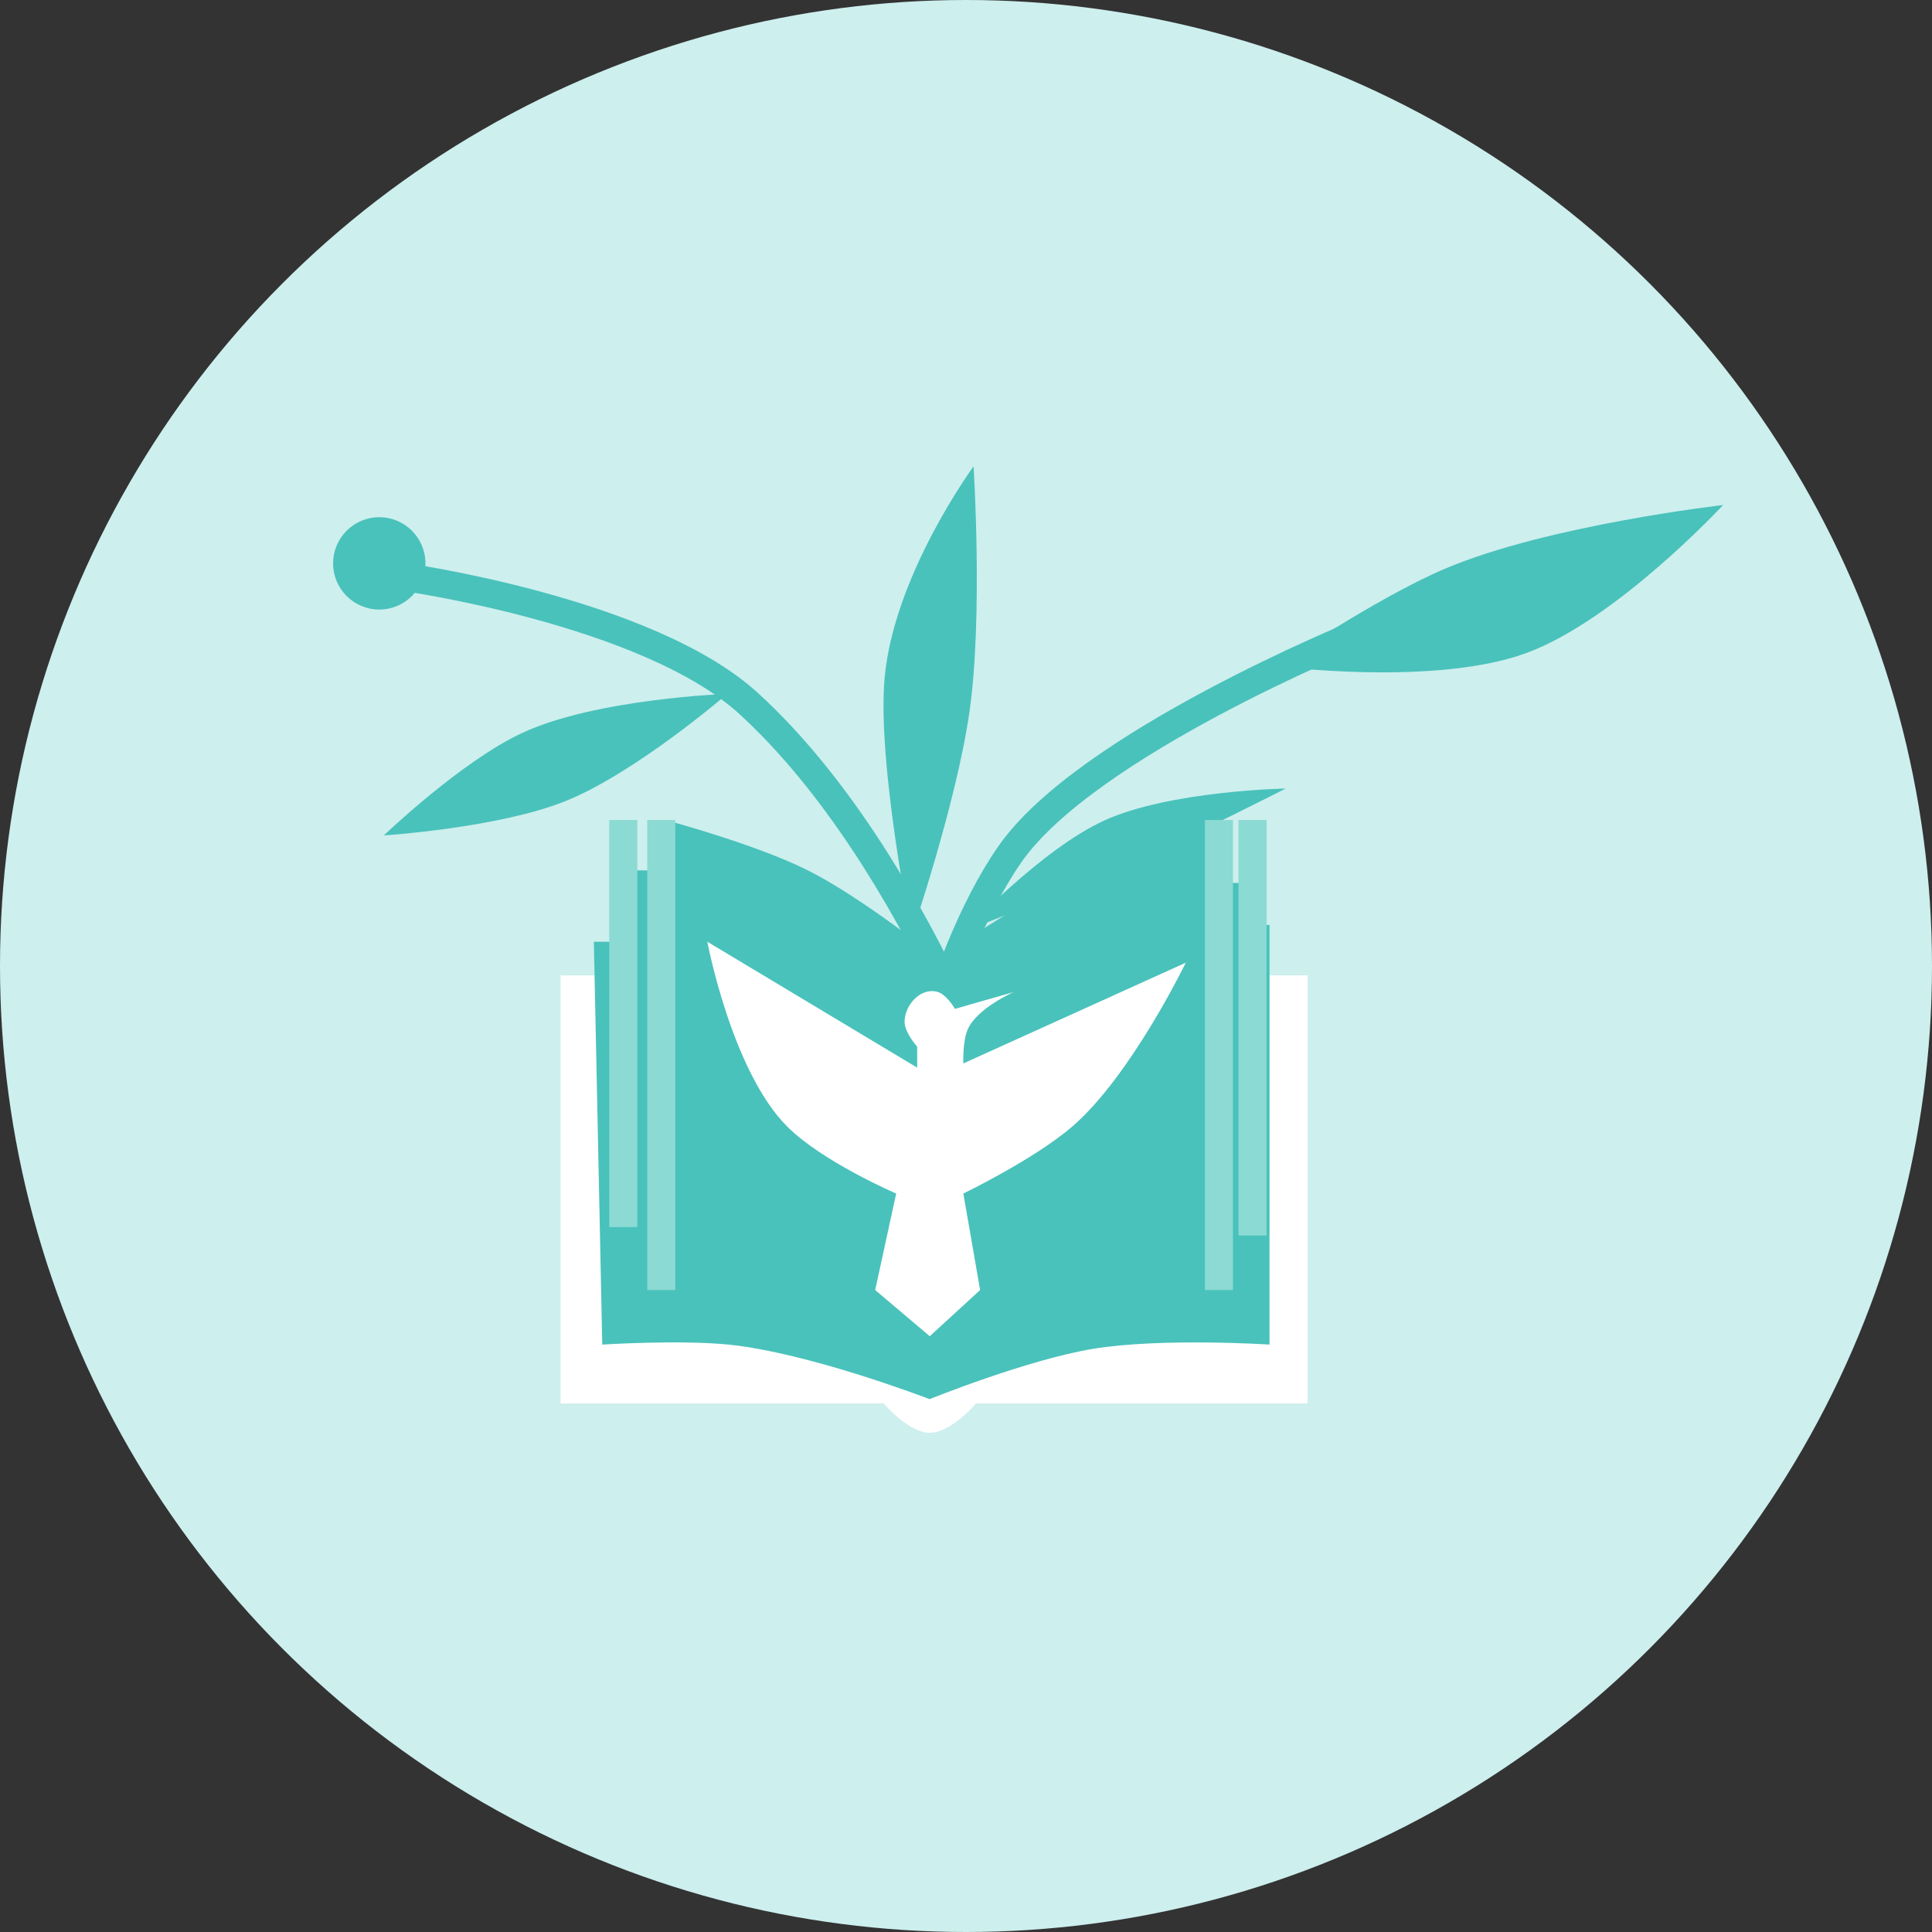 <?xml version="1.0" encoding="UTF-8"?> <svg xmlns="http://www.w3.org/2000/svg" width="58" height="58" viewBox="0 0 58 58" fill="none"><rect x="0" y="0" width="58" height="58" fill="#333333" stroke="none"/><circle cx="29" cy="29" r="29" fill="#CDEFEE"></circle><path d="M39.254 29.281H16.828V42.132H26.529C26.529 42.132 27.273 43.014 27.915 43.014C28.556 43.014 29.301 42.132 29.301 42.132H39.254V29.281Z" fill="white"></path><path d="M18.836 28.271H17.828L18.08 40.365C18.08 40.365 20.391 40.219 21.86 40.365C24.294 40.608 27.907 42.003 27.907 42.003C27.907 42.003 30.84 40.818 32.821 40.492C34.86 40.156 38.112 40.365 38.112 40.365V27.767H37.482V26.507H36.474V24.617C36.474 24.617 34.044 25.423 32.569 26.129C30.757 26.995 28.159 28.775 28.159 28.775C28.159 28.775 25.9 26.955 24.253 26.129C22.668 25.334 19.97 24.617 19.97 24.617V26.129H18.836V28.271Z" fill="#49C2BB"></path><path d="M30.514 34.719C30.514 34.719 27.639 25.852 22.485 21.128C19.43 18.327 12.047 17.309 12.047 17.309" stroke="#49C2BB" stroke-width="0.842"></path><path d="M40.748 19.035C40.748 19.035 32.601 22.345 30.31 25.655C28.018 28.965 27 34.82 27 34.82" stroke="#49C2BB" stroke-width="0.842"></path><path d="M33.16 24.628C31.259 25.491 28.969 27.948 28.969 27.948C28.969 27.948 32.03 26.78 33.946 25.926C35.79 25.104 38.599 23.672 38.599 23.672C38.599 23.672 35.124 23.737 33.16 24.628Z" fill="#49C2BB"></path><path d="M27.534 32.051L21.234 28.271C21.234 28.271 21.964 32.144 23.628 33.815C24.688 34.879 26.904 35.831 26.904 35.831L26.274 38.728L27.912 40.114L29.424 38.728L28.92 35.831C28.92 35.831 31.059 34.797 32.195 33.815C33.961 32.288 35.597 28.901 35.597 28.901L28.92 31.925C28.92 31.925 28.893 31.283 29.046 30.917C29.314 30.272 30.431 29.783 30.431 29.783L28.668 30.287C28.668 30.287 28.429 29.869 28.164 29.783C27.666 29.623 27.167 30.142 27.156 30.665C27.149 30.995 27.534 31.421 27.534 31.421V32.051Z" fill="white"></path><path d="M43.376 17.075C41.275 17.97 38.311 19.997 38.311 19.997C38.311 19.997 43.059 20.615 45.815 19.607C48.528 18.614 51.729 15.161 51.729 15.161C51.729 15.161 46.455 15.764 43.376 17.075Z" fill="#49C2BB"></path><path d="M15.679 22.002C13.847 22.852 11.523 25.08 11.523 25.08C11.523 25.08 14.953 24.857 16.96 24.056C19.08 23.209 21.835 20.83 21.835 20.83C21.835 20.83 17.899 20.971 15.679 22.002Z" fill="#49C2BB"></path><path d="M26.556 20.366C26.331 22.923 27.367 28.057 27.367 28.057C27.367 28.057 28.711 24.102 29.102 21.384C29.515 18.511 29.227 14.001 29.227 14.001C29.227 14.001 26.829 17.266 26.556 20.366Z" fill="#49C2BB"></path><circle cx="11.386" cy="16.913" r="1.386" fill="#49C2BB"></circle><path d="M19.852 24.617V38.728" stroke="#8BDAD3" stroke-width="0.842"></path><path d="M18.711 24.617L18.711 36.838" stroke="#8BDAD3" stroke-width="0.842"></path><path d="M37.602 24.617L37.602 37.09" stroke="#8BDAD3" stroke-width="0.842"></path><path d="M36.594 24.617V38.728" stroke="#8BDAD3" stroke-width="0.842"></path></svg> 